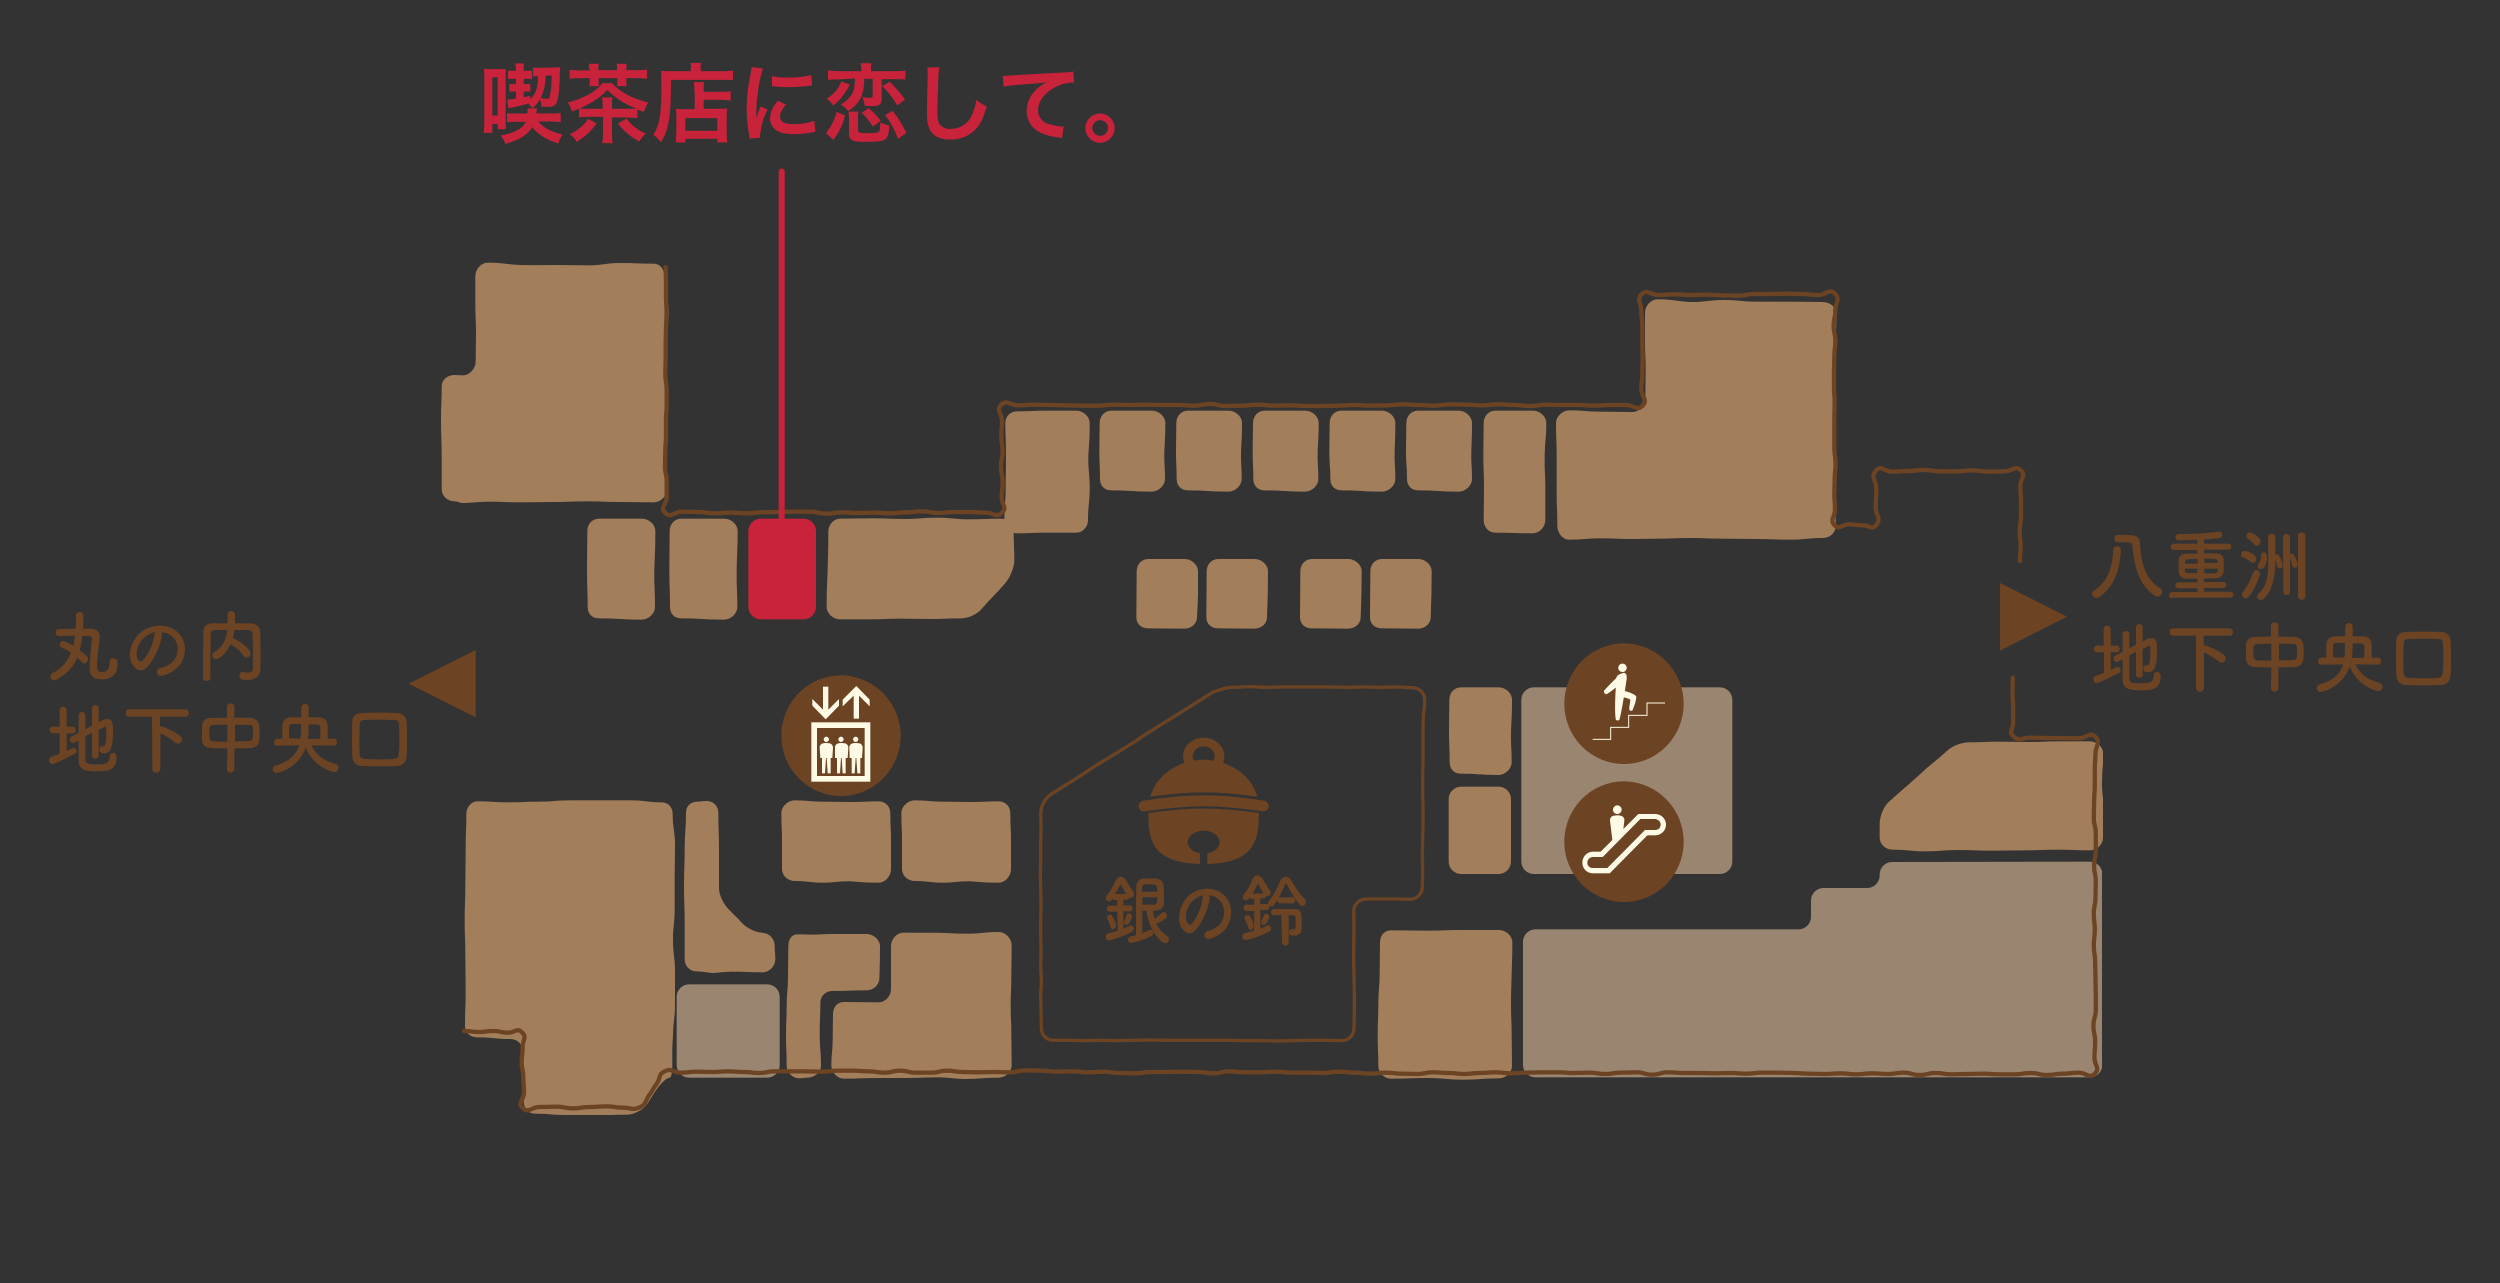 <?xml version="1.0" encoding="UTF-8"?>
<svg id="_レイヤー_1" data-name="レイヤー_1" xmlns="http://www.w3.org/2000/svg" xmlns:xlink="http://www.w3.org/1999/xlink" version="1.1" viewBox="0 0 750 384.9">
  <rect x="0" y="0" width="750" height="384.9" fill="#333333" stroke="none"/>
  <!-- Generator: Adobe Illustrator 29.5.0, SVG Export Plug-In . SVG Version: 2.1.0 Build 137)  -->
  <defs>
    <style>
      .st0, .st1, .st2, .st3 {
        fill: none;
      }

      .st4 {
        fill: #6c4323;
      }

      .st5 {
        fill: #fffae6;
      }

      .st6 {
        fill: #c8233b;
      }

      .st1 {
        stroke: #fffae6;
        stroke-miterlimit: 10;
        stroke-width: .297px;
      }

      .st2 {
        stroke-width: 1.287px;
      }

      .st2, .st3 {
        stroke: #6c4323;
        stroke-linecap: round;
        stroke-linejoin: round;
      }

      .st3 {
        stroke-width: .99px;
      }

      .st7 {
        clip-path: url(#clippath-1);
      }

      .st8 {
        clip-path: url(#clippath-3);
      }

      .st9 {
        clip-path: url(#clippath-2);
      }

      .st10 {
        fill: #a37e5b;
      }

      .st11 {
        fill: #bca084;
      }

      .st12 {
        opacity: .75;
      }

      .st13 {
        clip-path: url(#clippath);
      }
    </style>
    <clipPath id="clippath">
      <rect class="st0" x="132.3" y="78.7" width="498.6" height="255.8"/>
    </clipPath>
    <clipPath id="clippath-1">
      <rect class="st0" x="203" y="206.2" width="427.6" height="117.2"/>
    </clipPath>
    <clipPath id="clippath-2">
      <rect class="st0" x="203" y="206.2" width="427.6" height="117.2"/>
    </clipPath>
    <clipPath id="clippath-3">
      <rect class="st0" x="203" y="206.2" width="427.6" height="117.2"/>
    </clipPath>
  </defs>
  <g>
    <g class="st13">
      <path class="st10" d="M201.7,319.7c0,2-.3,3.7-1,3.7s-2.3,1.4-3.5,3.1c-1.6,2.3-1.5,2.4-3.1,4.8-1.2,1.7-4,3.1-6,3.1-4.6,0-4.6.2-9.2.2-4.6,0-4.6-.1-9.2-.1-4.6,0-4.6-.4-9.2-.4-2,0-3.4-1.6-3.4-3.6,0-3.8-.2-3.8-.2-7.6v-7.6c0-2-1.8-3.6-3.8-3.6-5,0-5-.5-9.9-.5-2,0-3.7-1.3-3.7-3.3,0-5.3.2-5.3.2-10.6,0-5.3-.1-5.3-.1-10.6s-.2-5.3-.2-10.6c0-5.3.2-5.3.2-10.6,0-5.3.1-5.3.1-10.6,0-5.3.2-5.3.2-10.6,0-2,1.3-3.9,3.4-3.9,4.6,0,4.6.3,9.2.3,4.6,0,4.6-.2,9.2-.2s4.6-.4,9.2-.4h18.4c4.6,0,4.6.6,9.2.6,2,0,3.3,1.5,3.3,3.5,0,4.7.7,4.7.7,9.5,0,4.7-.1,4.7-.1,9.4v9.5c0,4.7-.5,4.7-.5,9.5,0,4.7.6,4.7.6,9.5v9.5c0,4.7-.5,4.7-.6,9.5-.3,4.3-.2,4.4-.2,9.1M631,226.1c0-2-2-3.7-4-3.7h-9.1c-4.5,0-4.5.2-9.1.2-4.5,0-4.5-.1-9.1-.1s-4.6.2-9.1.2c-2,0-4.7,1-6.2,2.3-4.4,4-4.6,3.7-9,7.8-4.4,4-4.5,3.9-8.9,7.9-1.5,1.4-2.6,4.4-2.6,6.4v4.2c0,2,1.8,3.6,3.8,3.6,4.9,0,4.9.5,9.9.5,4.9,0,4.9-.4,9.9-.4,4.9,0,4.9.2,9.9.2,4.9,0,4.9-.1,9.9-.1s5-.2,9.9-.2c5,0,5,.2,9.9.2,2,0,3.8-1.8,3.8-3.8,0-4.2.2-4.2.2-8.4s-.6-4.2-.5-8.4c-0-4.2.4-4.2.4-8.4M248,182.1c0,2,2,3.7,4,3.7h9.1c4.5,0,4.5-.2,9.1-.2s4.6.1,9.1.1c4.6,0,4.6-.2,9.1-.2,2,0,4.5-1.1,5.9-2.6,3.6-4.2,3.8-3.9,7.4-8.1,1.3-1.6,2.6-4.6,2.6-6.6,0-4.4-.2-4.4-.2-8.8,0-2-1.7-3.8-3.8-3.8-4.8,0-4.8.2-9.6.2-4.8,0-4.8-.5-9.6-.5-4.8,0-4.8.4-9.6.4-4.8,0-4.8-.2-9.7-.2-4.8,0-4.8.1-9.7.1-2,0-3.6,1.8-3.6,3.8,0,5.7-.1,5.7-.2,11.4-.2,5.6-.3,5.6-.3,11.3M497.2,89.8c-2,0-3.7,2-3.7,4v8.5c0,4.3.2,4.3.2,8.6,0,4.3-.1,4.3-.1,8.6,0,2-1.8,4.1-3.8,4.1-4.8,0-4.8-.1-9.5-.1-4.8,0-4.8-.4-9.5-.4-2,0-4,1.8-4,3.8,0,5.1.2,5.1.2,10.3v10.3c0,5.1.2,5.1.2,10.3,0,2,1.5,4.1,3.5,4.1,4.8,0,4.8-.4,9.5-.4,4.8,0,4.8.2,9.5.2,2,0,5.3-.1,7.4-.1,5,0,5-.2,9.9-.2,5,0,5.0.2,9.9.2,5,0,5,.1,10,.1s5,.2,10,.2,5-.5,10-.5c2,0,3.8-1.5,3.8-3.6,0-5.3-.2-5.3-.2-10.6s-.4-5.3-.4-10.6v-21.2c0-5.3.6-5.3.6-10.7,0-5.3.2-5.3.2-10.7,0-2-2.1-3.4-4.1-3.4-5,0-5-.1-9.9-.1h-9.9c-5,0-5-.5-10-.5s-5,.7-10,.6c-4.8-.3-4.8-.8-9.8-.8M146.3,78.8c-2,0-3.7,2-3.7,4v8.5c0,4.3.2,4.3.2,8.6,0,4.3-.1,4.3-.1,8.6,0,2-1.8,4.1-3.8,4.1-1.3,0-1.3-.1-2.6-.1-2,0-3.8,1.4-3.8,3.4,0,5.1-.2,5.1-.2,10.3,0,5.1.2,5.1.2,10.3v10.3c0,2,1.8,3.6,3.8,3.6,1.3,0,1.3.5,2.6.5,2,0,5.3-.4,7.4-.4,5,0,5,.2,9.9.2s5-.1,9.9-.1c5,0,5-.2,10-.2s5,.2,10,.2,5,.1,10,.1c2,0,4-1.8,4-3.9,0-5.3-.5-5.3-.5-10.6s.3-5.3.3-10.6c0-5.3-.1-5.3-.1-10.6,0-5.3-.4-5.3-.4-10.6v-21.4c0-2-1.3-3.9-3.3-3.9-5,0-5-.2-9.9-.2s-5,.7-9.9.7c-5,0-5-.1-10-.1s-5,.1-10,0c-5-.2-5-.7-10-.7M463.9,126.9c0-2-2-3.7-4-3.7h-11.3c-2,0-3.5,1.6-3.5,3.7,0,4.8-.1,4.8-.1,9.7,0,4.8.2,4.8.2,9.7,0,4.8-.1,4.8-.1,9.7,0,2,1.4,3.8,3.4,3.8,5.7,0,5.7.2,11.3.2,2,0,3.8-1.9,3.8-4v-9.7c0-4.8-.3-4.8-.2-9.7.1-4.9.5-4.9.5-9.7M453.6,209.9c0-2-2-3.7-4-3.7h-11.3c-2,0-3.5,1.6-3.5,3.7,0,4.7-.1,4.7-.1,9.4s.2,4.7.2,9.4c0,2,1.3,3.4,3.3,3.4,5.7,0,5.7.4,11.3.4,2,0,4-1.8,4-3.8,0-4.7-.3-4.7-.2-9.4.2-4.7.3-4.7.3-9.4M326.9,126.9c0-2-2-3.7-4-3.7h-8.9c-4.4,0-4.4.2-8.9.2-2,0-3.5,1.5-3.5,3.5,0,4.8.2,4.8.2,9.7,0,4.8-.1,4.8-.1,9.7,0,4.8-.4,4.8-.4,9.7,0,2,1.7,4,3.8,4,4.4,0,4.4-.2,8.9-.2h8.9c2,0,3.5-1.8,3.5-3.8,0-4.8.5-4.8.5-9.7,0-4.8-.5-4.8-.4-9.7.3-4.9.4-4.9.4-9.7M441.6,126.9c0-2-2-3.7-4-3.7h-12.2c-2,0-3.5,1.6-3.5,3.7,0,4.2-.1,4.2-.1,8.4s.3,4.2.3,8.4c0,2,1.3,3.4,3.3,3.4,6.1,0,6.1.4,12.2.4,2,0,4-1.8,4-3.8,0-4.2-.3-4.2-.2-8.4.1-4.2.2-4.2.2-8.4M429.5,171.4c0-2-2-3.7-4-3.7h-10.9c-2,0-3.5,1.6-3.5,3.7,0,6.9-.1,6.9-.1,13.8,0,2,1.5,3.3,3.5,3.3,5.5,0,5.5.1,10.9.1,2,0,3.8-1.4,3.8-3.4q.3-6.9.3-13.8M408.5,171.4c0-2-2-3.7-4-3.7h-10.9c-2,0-3.5,1.6-3.5,3.7,0,6.9-.1,6.9-.1,13.8,0,2,1.5,3.3,3.5,3.3,5.5,0,5.5.1,10.9.1,2,0,3.8-1.4,3.8-3.4q.3-6.9.3-13.8M380.4,171.4c0-2-2-3.7-4-3.7h-10.9c-2,0-3.5,1.6-3.5,3.7,0,6.9-.1,6.9-.1,13.8,0,2,1.5,3.3,3.5,3.3,5.5,0,5.5.1,10.9.1,2,0,3.8-1.4,3.8-3.4q.3-6.9.3-13.8M359.4,171.4c0-2-2-3.7-4-3.7h-10.9c-2,0-3.5,1.6-3.5,3.7,0,6.9-.1,6.9-.1,13.8,0,2,1.5,3.3,3.5,3.3,5.5,0,5.5.1,10.9.1,2,0,3.8-1.4,3.8-3.4.4-6.9.3-6.9.3-13.8M418.6,126.9c0-2-2-3.7-4-3.7h-12.2c-2,0-3.5,1.6-3.5,3.7,0,4.2-.1,4.2-.1,8.4s.3,4.2.3,8.4c0,2,1.3,3.4,3.3,3.4,6.1,0,6.1.4,12.2.4,2,0,4-1.8,4-3.8,0-4.2-.3-4.2-.2-8.4.1-4.2.2-4.2.2-8.4M395.6,126.9c0-2-2-3.7-4-3.7h-12.2c-2,0-3.5,1.6-3.5,3.7,0,4.2-.1,4.2-.1,8.4s.2,4.2.2,8.4c0,2,1.3,3.4,3.3,3.4,6.1,0,6.1.4,12.2.4,2,0,4-1.8,4-3.8,0-4.2-.3-4.2-.2-8.4.2-4.2.3-4.2.3-8.4M372.6,126.9c0-2-2-3.7-4-3.7h-12.2c-2,0-3.5,1.6-3.5,3.7,0,4.2-.1,4.2-.1,8.4s.2,4.2.2,8.4c0,2,1.3,3.4,3.3,3.4,6.1,0,6.1.4,12.2.4,2,0,4-1.8,4-3.8,0-4.2-.3-4.2-.2-8.4.2-4.2.3-4.2.3-8.4M349.6,126.9c0-2-2-3.7-4-3.7h-12.2c-2,0-3.5,1.6-3.5,3.7,0,4.2-.1,4.2-.1,8.4s.2,4.2.2,8.4c0,2,1.3,3.4,3.3,3.4,6.1,0,6.1.4,12.2.4,2,0,4-1.8,4-3.8,0-4.2-.3-4.2-.2-8.4.2-4.2.3-4.2.3-8.4M221.3,159.3c0-2-2-3.7-4-3.7h-12.9c-2,0-3.5,1.6-3.5,3.7,0,5.7-.1,5.7-.1,11.4s.2,5.7.2,11.4c0,2,1.3,3.4,3.3,3.4,6.4,0,6.4.4,12.9.4,2,0,4-1.8,4-3.8,0-5.7-.3-5.7-.2-11.4.1-5.7.3-5.7.3-11.4M196.6,159.3c0-2-2-3.7-4-3.7h-12.9c-2,0-3.5,1.6-3.5,3.7,0,5.7-.1,5.7-.1,11.4s.2,5.7.2,11.4c0,2,1.3,3.4,3.3,3.4,6.4,0,6.4.4,12.9.4,2,0,4-1.8,4-3.8,0-5.7-.3-5.7-.2-11.4.2-5.7.3-5.7.3-11.4M263.6,264.8c2,0,3.7-2,3.7-4v-8.4c0-4.2-.2-4.2-.2-8.4,0-2-1.4-3.6-3.5-3.6-4.2,0-4.2.2-8.4.2-4.2,0-4.2-.1-8.4-.1s-4.2-.4-8.4-.4c-2,0-4,1.8-4,3.8,0,4.2.2,4.2.2,8.4v8.4c0,2,1.8,3.6,3.8,3.6,4.2,0,4.2.5,8.4.5s4.2-.5,8.4-.4c4.2.3,4.2.4,8.4.4M218.5,272.7c-1.4-1.5-2.8-4.1-2.8-6.2v-11.3c0-5.7-.2-5.7-.2-11.3,0-2-1.4-3.6-3.5-3.6-1.4,0-1.4.2-2.8.2-2,0-3.4,1.3-3.4,3.3,0,5.5-.4,5.5-.4,11s-.2,5.5-.2,11,.2,5.5.2,11v11c0,2,1.6,3.6,3.4,3.6,1.8,0,4.1.5,5.1.5s3.5-.4,5.5-.4c4.7,0,4.7.2,9.4.2,2,0,3.8-1.9,3.8-3.9s-.2-2-.2-4.1c0-2-1.6-3.8-3.6-3.8v-.1c-2,0-4.6-1.3-6-2.7-2-2.2-2.1-2.1-4.3-4.4M299.6,264.8c2,0,3.7-2,3.7-4v-8.4c0-4.2-.2-4.2-.2-8.4,0-2-1.4-3.6-3.5-3.6-4.2,0-4.2.2-8.4.2-4.2,0-4.2-.1-8.4-.1-4.2,0-4.2-.4-8.4-.4-2,0-4,1.8-4,3.8,0,4.2.2,4.2.2,8.4v8.4c0,2,1.8,3.6,3.8,3.6,4.2,0,4.2.5,8.4.5,4.2,0,4.2-.5,8.4-.4,4.2.3,4.2.4,8.4.4M271,279.8c-2,0-3.7,2-3.7,4v13c0,2-1.7,3.9-3.7,3.9-5.2,0-5.2-.1-10.4-.1-2,0-3.3,1.5-3.3,3.6,0,3.8-.1,3.8-.1,7.7,0,3.8-.4,3.8-.4,7.7,0,2,1.7,4,3.8,4,5.2,0,5.2-.2,10.4-.2h7.4c5.4,0,5.4-.2,10.8-.2,2,0,5.3.5,7.4.5,5.2,0,5.2-.4,10.4-.4,2,0,3.9-1.7,3.9-3.7,0-4.5-.1-4.5-.1-9s-.2-4.5-.2-9,.2-4.5.2-9,.1-4.5.1-9c0-2-1.8-4-3.8-4-4.8,0-4.8.5-9.5.5-4.8,0-4.8-.2-9.6-.3-4.8.1-4.8,0-9.6,0M264,283.9c0-2-2-3.7-4-3.7h-10.4c-2,0-4.5.2-5.5.2s-3.2-.1-4.9-.1-2.7,1.5-2.7,3.6c0,4.5-.1,4.5-.1,8.9,0,4.5-.4,4.5-.4,8.9,0,4.5-.2,4.5-.2,9s.2,4.5.2,9c0,2,1.7,3.8,3.8,3.8,1.2,0,1.2-.2,2.4-.2,2,0,4.1-1.5,4.1-3.6,0-4.7-.4-4.7-.4-9.4,0-4.7.2-4.7.2-9.4,0-2,1.5-3.6,3.5-3.6,5.2,0,5.2-.2,10.4-.2,2,0,3.8-1.6,3.8-3.6q.2-4.8.2-9.6M453.7,282.7c0-2-2-3.7-4-3.7h-10.8c-5.4,0-5.4.2-10.8.2s-5.4-.1-10.8-.1c-2,0-3.3,1.5-3.3,3.6,0,4.6-.1,4.6-.1,9.2s-.4,4.6-.4,9.3c0,4.6-.2,4.6-.2,9.3,0,4.6.2,4.6.2,9.3,0,2,1.7,3.8,3.8,3.8,5.4,0,5.4-.2,10.8-.2s5.4.5,10.8.5,5.4-.4,10.8-.4c2,0,3.9-1.7,3.9-3.7,0-4.6-.1-4.6-.1-9.2s-.2-4.6-.2-9.3c0-4.6.1-4.6.2-9.3s.2-4.7.2-9.3"/>
    </g>
    <g class="st12">
      <g>
        <g class="st7">
          <path class="st11" d="M456.4,209.9c0-2,1.7-3.7,3.7-3.7h55.9c2,0,3.7,1.7,3.7,3.7v48.6c0,2-1.7,3.7-3.7,3.7h-55.9c-2,0-3.7-1.7-3.7-3.7v-48.6Z"/>
        </g>
        <g class="st9">
          <path class="st11" d="M567.6,258.6c-2,0-3.7,1.7-3.7,3.7v.4c0,2-1.7,3.7-3.7,3.7h-13.2c-2,0-3.7,1.7-3.7,3.7v5c0,2-1.7,3.7-3.7,3.7h-79c-2,0-3.7,1.7-3.7,3.7v37c0,2,1.7,3.7,3.7,3.7h166.4c2,0,3.7-1.7,3.7-3.7v-57.3c0-2-1.7-3.7-3.7-3.7l-59.4.1h0Z"/>
        </g>
        <g class="st8">
          <path class="st11" d="M206.7,323.3c-2,0-3.7-1.7-3.7-3.7v-20.6c0-2,1.7-3.7,3.7-3.7h23.5c2,0,3.7,1.7,3.7,3.7v20.6c0,2-1.7,3.7-3.7,3.7h-23.5v-0Z"/>
        </g>
      </g>
    </g>
    <path class="st2" d="M606,168.3c0-2.2.2-2.2.2-4.5,0-2.2-.3-2.2-.3-4.5,0-2.2.4-2.2.4-4.5v-4.5c0-2.2-.2-2.2-.2-4.5,0-2.2,1.8-3.2.2-4.7-1.7-1.6-2.6.3-5,.3s-2.4.1-4.8.1c-2.4,0-2.4-.4-4.8-.4-2.4,0-2.4.3-4.8.3h-4.8c-2.4,0-2.4-.4-4.8-.4-2.4,0-2.4.3-4.8.3-2.4,0-2.4.2-4.8.2-2.4,0-3.3-2.1-4.9-.3-1.8,2,.1,2.8.1,5.5s-.2,2.7-.2,5.4,1.8,3.2.2,5.4c-1.3,1.6-2,.1-4.1.1s-2.1-.3-4.2-.3c-2.1,0-2.8,1.8-4.2.3-1.6-1.7.1-2.4.1-4.7s-.2-2.3-.2-4.6.1-2.3.1-4.6.3-2.3.3-4.6-.4-2.3-.4-4.6v-9.2c0-2.3.1-2.3.1-4.6,0-2.3-.2-2.3-.2-4.6v-4.6c0-2.3.1-2.3.1-4.6,0-2.3.3-2.3.3-4.6s-.5-2.3-.5-4.6c0-2.3.5-2.3.5-4.7,0-2.3,1.6-3.2-.1-4.9-1.7-1.7-2.6.4-5,.4s-2.4-.3-4.8-.3c-2.4,0-2.4-.1-4.8-.1-2.4,0-2.4.1-4.8.1h-4.8c-2.4,0-2.4.5-4.8.5-2.4,0-2.4-.1-4.8-.1-2.4,0-2.4-.2-4.8-.2-2.4,0-2.4.1-4.8.1s-2.4-.2-4.8-.2-2.4.2-4.8.2-3.2-1.9-5-.2c-1.7,1.6-.1,2.5-.1,4.9s.3,2.4.3,4.7v4.7c0,2.4.1,2.4.1,4.7,0,2.4-.1,2.4-.1,4.7,0,2.4-.3,2.4-.3,4.7s2.1,3.3.4,5-2.6-.2-5-.2h-4.8c-2.4,0-2.4.2-4.8.2s-2.4-.2-4.8-.2h-4.8c-2.4,0-2.4-.1-4.8-.1s-2.4.4-4.8.4-2.4-.3-4.8-.3-2.4-.2-4.8-.2-2.4.3-4.8.3-2.4-.2-4.8-.2-2.4-.1-4.8-.1-2.4.4-4.8.4-2.4-.2-4.8-.2-2.4-.2-4.8-.2-2.4.3-4.8.3-2.4.1-4.8.1-2.4-.2-4.8-.2-2.4.2-4.8.2-2.4.1-4.8.1h-4.8c-2.4,0-2.4-.2-4.8-.2s-2.4.1-4.8.1-2.4-.3-4.8-.3-2.4.3-4.8.3-2.4.1-4.8.1-2.4-.6-4.8-.6-2.4.5-4.8.5-2.4-.2-4.8-.2h-4.8c-2.4,0-2.4-.1-4.8-.1s-2.4.1-4.8.1-2.4-.1-4.8-.1-2.4.3-4.8.3h-4.8c-2.4,0-2.4-.1-4.8-.1s-2.4-.1-4.8-.1-2.4-.1-4.8-.1-2.4.2-4.8.2-3.2-1.8-5-.2c-1.7,1.6.2,2.5.2,4.8,0,2.3-.2,2.3-.2,4.6s.4,2.3.4,4.6-.5,2.3-.5,4.6.5,2.3.5,4.6-.3,2.3-.3,4.6,1.8,3,.1,4.6c-1.7,1.7-2.4,0-4.8,0s-2.4-.2-4.8-.2h-4.8c-2.4,0-2.4.3-4.8.3s-2.4-.5-4.8-.5-2.4.3-4.8.3-2.4.3-4.8.3-2.4-.2-4.8-.2-2.4.1-4.8.1-2.4-.2-4.8-.2c-2.4,0-2.4.4-4.8.4-2.4,0-2.4-.6-4.8-.6h-4.8c-2.4,0-2.4.1-4.8.1-2.4,0-2.4.1-4.8.1-2.4,0-2.4.3-4.8.3-2.4,0-2.4-.2-4.8-.2-2.4,0-2.4.2-4.8.2-2.4,0-2.4-.4-4.8-.4-2.4,0-2.4-.1-4.8-.1s-3.2,2-5,.4c-1.7-1.6.4-2.5.4-4.8v-4.6c0-2.3-.5-2.3-.5-4.6s.1-2.3.1-4.6.2-2.3.2-4.6v-4.6c0-2.3.2-2.3.2-4.6v-4.6c0-2.3-.4-2.3-.4-4.6,0-2.3.1-2.3.1-4.6v-4.6c0-2.3.1-2.3.1-4.6,0-2.3.3-2.3.3-4.6,0-2.3-.3-2.3-.3-4.6v-4.6c0-2.3-.1-2.3-.1-4.6"/>
    <path class="st2" d="M139.2,309.3c2.2,0,2.2.3,4.4.3s2.2-.3,4.4-.3,2.2.5,4.4.5,2.7-1.6,4.2-.1c1.6,1.6.2,2.1.2,4.4s-.3,2.3-.3,4.5c0,2.3.5,2.3.5,4.5,0,2.3.2,2.3.2,4.6,0,2.3-2.1,3.2-.4,4.7,1.8,1.7,2.6-.3,5.1-.3s2.5-.1,5-.1,2.5.5,5,.5,2.5-.4,5-.4,2.5-.2,5-.2,2.5.4,5,.4,2.7.9,5-.1c2-.9,1.5-1.6,2.7-3.4,1.3-1.8,1.1-1.9,2.4-3.7,1.3-1.8.4-2.8,2.4-3.7,2.1-1.1,2.4.4,4.8.4,2.4,0,2.4-.3,4.7-.3,2.4,0,2.4.1,4.7.1,2.4,0,2.4-.2,4.7-.2,2.4,0,2.4.2,4.7.2,2.4,0,2.4.3,4.7.3,2.4,0,2.4-.5,4.7-.5h9.4c2.4,0,2.4.1,4.7.1,2.4,0,2.4-.3,4.7-.3h4.7c2.3,0,2.4.2,4.7.2,2.4,0,2.4.4,4.7.4,2.4,0,2.4-.6,4.7-.6,2.4,0,2.4.6,4.7.6h4.7c2.4,0,2.4-.6,4.7-.6s2.4.4,4.7.4c2.4,0,2.4.1,4.7.1,2.4,0,2.4-.1,4.7-.1,2.4,0,2.4.1,4.7.1,2.4,0,2.4-.6,4.7-.6,2.4,0,2.4.1,4.7.1,2.4,0,2.4.3,4.7.3,2.4,0,2.4-.1,4.7-.1,2.4,0,2.4.3,4.7.3,2.4,0,2.4-.2,4.7-.2,2.4,0,2.4.4,4.7.4,2.4,0,2.4.1,4.7.1,2.4,0,2.4-.4,4.7-.4h4.7c2.4,0,2.4-.1,4.7-.1,2.4,0,2.4.1,4.7.1,2.4,0,2.4.4,4.7.4,2.4,0,2.4-.6,4.7-.6,2.4,0,2.4.3,4.7.3h4.7c2.3,0,2.4-.2,4.7-.2,2.4,0,2.4.3,4.7.3h4.7c2.4,0,2.4.1,4.7.1s2.4-.4,4.7-.4c2.4,0,2.4.3,4.7.3,2.4,0,2.4.3,4.7.3,2.4,0,2.4-.3,4.7-.3,2.4,0,2.4.3,4.7.3,2.4,0,2.4.1,4.7.1,2.4,0,2.4-.5,4.7-.5,2.4,0,2.4.2,4.7.2,2.4,0,2.4.3,4.7.3s2.4-.3,4.7-.3c2.4,0,2.4-.2,4.7-.2,2.4,0,2.4.3,4.7.3,2.4,0,2.4-.2,4.7-.2,2.4,0,2.4-.1,4.7-.1h4.7c2.4,0,2.4.2,4.7.2s2.4-.1,4.7-.1c2.4,0,2.4.4,4.7.4s2.4-.4,4.7-.4c2.4,0,2.4-.1,4.7-.1,2.4,0,2.4.7,4.7.7,2.4,0,2.4-.7,4.7-.7,2.4,0,2.4.2,4.7.2h4.7c2.4,0,2.4.1,4.7.1,2.4,0,2.4-.1,4.7-.1,2.4,0,2.4.2,4.7.2,2.4,0,2.4-.3,4.7-.3h4.7c2.4,0,2.4.1,4.7.1,2.4,0,2.4.2,4.7.2,2.4,0,2.4.1,4.8.1,2.4,0,2.4-.2,4.7-.2,2.4,0,2.4.3,4.7.3,2.4,0,2.4-.3,4.8-.3,2.4,0,2.4.2,4.7.2s2.4-.4,4.8-.4c2.4,0,2.4.7,4.7.7,2.4,0,2.4-.6,4.8-.6,2.4,0,2.4.4,4.7.4s2.4-.1,4.7-.1c2.4,0,2.4-.1,4.8-.1,2.4,0,2.4.2,4.8.2h4.8c2.4,0,2.4-.4,4.8-.4s2.4.6,4.8.6c2.4,0,2.4-.4,4.8-.4,2.4,0,2.4-.3,4.8-.3,2.4,0,3.1,2,4.8.3s-.1-2.4-.1-4.8.2-2.4.2-4.8-.5-2.4-.5-4.8.7-2.4.7-4.8v-4.8c0-2.4-.1-2.4-.1-4.8s-.1-2.4-.1-4.8-.4-2.4-.4-4.8.3-2.4.3-4.8-.3-2.4-.3-4.8.5-2.4.5-4.8.1-2.4.1-4.8-.5-2.4-.5-4.8.5-2.4.5-4.8v-4.8c0-2.4-.6-2.4-.6-4.8,0-2.4.1-2.4.1-4.8,0-2.4.2-2.4.2-4.8v-4.8c0-2.4.2-2.4.2-4.8,0-2.4,1.7-3.3,0-5s-2.6.4-5.1.4c-2.4,0-2.4-.1-4.9-.1h-4.9c-2.4,0-2.4-.1-4.9-.1-2.4,0-2.9,1.4-4.7-.3-1.7-1.5-.2-2-.2-4.2v-4.5c0-2.3-.2-2.3-.2-4.5,0-2.3.1-2.3.1-4.5"/>
    <path class="st10" d="M453.3,258.5c0,2-1.7,3.7-3.7,3.7h-11.3c-2,0-3.7-1.7-3.7-3.7v-18.8c0-2,1.7-3.7,3.7-3.7h11.3c2,0,3.7,1.7,3.7,3.7v18.8Z"/>
    <path class="st6" d="M244.8,182.1c0,2-1.7,3.7-3.7,3.7h-12.9c-2,0-3.7-1.7-3.7-3.7v-22.8c0-2,1.7-3.7,3.7-3.7h12.9c2,0,3.7,1.7,3.7,3.7v22.8Z"/>
    <path class="st3" d="M427.4,209.9c0-2-1.7-3.6-3.7-3.6-2.4,0-2.4-.2-4.9-.2-2.4,0-2.4.1-4.9.1-2.4,0-2.4-.1-4.8-.1s-2.4.1-4.9.1c-2.4,0-2.4-.1-4.9-.1h-14.7c-2.4,0-2.4.1-4.9.1-2.4,0-2.4-.2-4.9-.2-2.4,0-2.4.2-4.9.2-1,0-2.3.2-3.5.6-1.2.4-2.5.7-3.3,1.3q-2,1.3-3.9,2.5-2,1.3-4,2.5c-2,1.3-2,1.2-4,2.5s-2,1.2-4,2.5-2,1.2-4,2.5-1.9,1.4-3.9,2.6c-2,1.3-2,1.2-4,2.5s-2,1.2-4,2.4q-2,1.3-4,2.5c-2,1.3-1.9,1.3-3.9,2.6s-2,1.2-4,2.5-2,1.3-4,2.5c-1.7,1.1-3.2,3.6-3.2,5.7,0,2.3.1,2.3.1,4.6s-.1,2.3-.1,4.6v4.6c0,2.3-.1,2.3-.1,4.6,0,2.3.1,2.3.1,4.6,0,2.3.1,2.3.1,4.6,0,2.3-.1,2.3-.1,4.6v4.6c0,2.3.1,2.3.1,4.6,0,2.3-.1,2.3-.1,4.6,0,2.3.2,2.3.2,4.6,0,2.3-.2,2.3-.2,4.6,0,2.3.1,2.3.1,4.7,0,2.3.1,2.3.1,4.7,0,2,1.6,3.6,3.6,3.6h4.8c2.4,0,2.4.1,4.8.1s2.4-.1,4.8-.1,2.4.1,4.8.1,2.4-.1,4.8-.1,2.4-.1,4.8-.1,2.4.1,4.8.1h19.2c2.4,0,2.4.1,4.8.1h4.8c2.4,0,2.4.1,4.8.1s2.4-.1,4.8-.1,2.4-.1,4.8-.1h4.9c2.4,0,2.4.1,4.9.1,2,0,3.6-1.7,3.6-3.8,0-2.5.1-2.5.1-5v-5c0-2.5-.1-2.5-.1-5s-.1-2.5-.1-5v-5c0-2.5.1-2.5.1-5s-.1-2.5-.1-5c0-2,1.7-3.7,3.8-3.7h8.8c2.2,0,2.2.1,4.4.1,2,0,3.6-1.7,3.6-3.8,0-2.3.1-2.3.1-4.7,0-2.4-.1-2.4-.1-4.7s.1-2.3.1-4.7c0-2.3.1-2.3.1-4.7v-4.7c0-2.4-.1-2.4-.1-4.7v-4.7c0-2.4.1-2.4.1-4.7v-9.4c0-2.4.1-2.4.1-4.7q.4-2.0.4-4.4Z"/>
    <path class="st4" d="M361.2,238.6c-5.5,0-11,.5-18.2,1.6-.4.1-.8.3-1.1.7-.3.3-.4.8-.3,1.2.1.9.9,1.4,1.8,1.3,14.1-2,21.4-2,35.4,0,.9.1,1.7-.5,1.8-1.3.1-.4,0-.8-.3-1.2s-.6-.6-1.1-.7c-7.1-1.1-12.6-1.6-18-1.6"/>
    <path class="st4" d="M345.1,239c12.3-1.7,19.8-1.7,32.1,0-1.3-4.7-5.2-8.5-10.3-10.1.3-.6.4-1.3.4-2,0-3.1-2.8-5.6-6.2-5.6-3.4,0-6.2,2.5-6.2,5.6,0,.7.2,1.4.4,2-5,1.6-8.9,5.4-10.2,10.1M361.1,223.9c1.8,0,3.3,1.3,3.3,3,0,.5-.1.9-.4,1.3-1-.1-1.9-.3-2.9-.3s-2,.1-2.9.3c-.2-.4-.4-.8-.4-1.3.1-1.7,1.5-3,3.3-3"/>
    <path class="st4" d="M344.5,243.9c0,7.5.6,14.9,15.5,15.3v-3.2c-2.1-.4-3.7-1.7-3.7-3.3,0-1.9,2.2-3.5,4.8-3.5,2.7,0,4.8,1.6,4.8,3.5,0,1.6-1.6,2.9-3.7,3.3v3.2c14.8-.4,15.4-7.8,15.5-15.3-12.9-1.8-20.2-1.8-33.2-0"/>
    <polygon class="st4" points="600 195.2 600 174.9 620.1 185 600 195.2"/>
    <path class="st4" d="M335.2,273.5h-2.3c-.5,0-.8-.4-.8-.9,0-.4.3-.9.8-.9h2.3v-1.7h-.8c-.3,0-.6-.2-.7-.4-.4.8-.8.8-1,.8-.5,0-1-.4-1-1,0-.2.1-.4.3-.7.9-1.1,2-2.9,2.6-4.4.4-.8,1-1.3,1.6-1.3s1.2.4,1.7,1.2c.5.9,1.5,2.5,2.1,3.4.1.2.2.4.2.6,0,.6-.5,1.1-1,1.1-.1,0-.3,0-.4-.1-.1.4-.3.7-.8.7h-1v1.7h2c.5,0,.8.4.8.9s-.3.9-.8.9h-2v5.2c.7-.3,1.3-.6,1.9-.9.1-.1.3-.1.4-.1.5,0,.9.5.9,1,0,.3-.2.7-.6.9-2.9,1.7-6.7,2.6-6.9,2.6-.7,0-1-.5-1-1.1,0-.4.3-.9.8-1,1-.2,1.9-.5,2.8-.8l-.1-5.7h0ZM333.1,278.1c-.2-.9-.6-2-.9-2.5-.1-.1-.1-.3-.1-.4,0-.5.5-.8.9-.8.2,0,.5.1.6.3.3.4,1.2,2,1.2,2.9,0,.7-.5,1.1-1,1.1-.2.1-.5-.2-.7-.6M337.8,268.2c-.6-1-1.1-2.2-1.5-2.7,0-.1-.1-.1-.2-.1,0,0-.1,0-.1.1-.4.9-.9,1.8-1.5,2.7h3.3ZM337.2,276.7c0-.2,0-.4.2-.6.2-.4.5-1.1.6-1.6.1-.4.3-.5.6-.5.5,0,1,.4,1,.9,0,.3-.6,2.5-1.6,2.5-.5.1-.8-.2-.8-.7M342.7,273.2v6.7c.8-.3,1.5-.5,2.2-.9.1,0,.2-.1.3-.1.5,0,.8.5.8,1,0,.3-.2.7-.6.9-2.9,1.5-5.7,2.1-6,2.1-.7,0-1-.5-1-1,0-.4.3-.9.9-1,.5-.1,1-.2,1.5-.3,0-3.6,0-11.5.1-14.8,0-1,.7-2.1,2.1-2.2.6,0,1.2-.1,1.9-.1.7,0,1.5,0,2.1.1,1,0,2.1,1.2,2.1,2.1,0,1.2.1,2.6.1,3.8v1.5c0,1.2-1,2.1-2.3,2.2h-1c.1.8.2,1.7.5,2.4.8-.5,1.5-1.1,2.2-1.8.2-.2.4-.2.5-.2.5,0,1,.5,1,1.1,0,.5-.3,1.1-3.2,2.5.7,1.4,1.8,2.6,3.3,3.6.4.3.5.6.5,1,0,.6-.5,1.2-1.1,1.2-1.4,0-5.2-4.5-5.6-9.8-.3.1-.8-0-1.3-0M347.2,267.4c0-.4,0-.8-.1-1.2-.1-.9-.6-.9-2.3-.9-1.5,0-2.2,0-2.2,1v1.2h4.6v-.1ZM342.7,269.2v2.2h3.6c.9-.1.9-.8.9-2.2h-4.5Z"/>
    <path class="st4" d="M362.9,269.5c-.3,3-2.3,7.5-4.3,9.6-1.6,1.7-3.4.8-4.4-1.3-1.3-2.9.1-7.3,2.9-9.5,2.6-2,6.5-2.3,9.2-.5,3.3,2.2,3.8,6.5,2,9.9-1,1.8-3.1,3.3-5.2,3.9-1.9.5-2.5-1.8-.7-2.3,1.6-.4,3.3-1.4,4-2.6,1.5-2.6.9-5.7-1.2-7.2-.8-.6-1.7-.9-2.6-.9.2.1.3.4.3.9M358.2,269.9c-2,1.7-3,4.8-2.1,6.7.3.7.9,1,1.4.5,1.6-1.6,3.1-5.3,3.3-7.9,0-.3.1-.5.2-.7-1.1.3-2,.8-2.8,1.4"/>
    <path class="st4" d="M376.3,273.3h-2.3c-.6,0-.9-.4-.9-.9s.3-1,.9-1h2.3v-1.7h-.8c-.3,0-.6-.2-.7-.4-.5.8-.8.8-1,.8-.5,0-1-.4-1-1,0-.2.1-.5.3-.7.9-1.1,2-2.9,2.6-4.5.4-.9.9-1.3,1.5-1.3s1.2.4,1.7,1.2c.5.9,1.5,2.6,2.1,3.4.1.2.2.4.2.6,0,.5-.5,1.1-1,1.1-.1,0-.3,0-.4-.1-.1.4-.3.7-.8.7h-.9v1.7h2c.5,0,.8.4.8.9,0,.4-.3.9-.8.9h-2v5.6c.7-.3,1.4-.6,2-.9.1-.1.3-.1.4-.1.5,0,.8.5.8,1,0,.3-.2.7-.6.9-3.1,1.7-6.6,2.5-7,2.5-.7,0-1-.5-1-1.1,0-.5.3-.9.8-1,1-.2,1.9-.5,2.7-.7l.1-5.9h0ZM374.4,278.1c-.2-.9-.7-2-1-2.4-.1-.2-.1-.3-.1-.4,0-.5.5-.8,1-.8.2,0,.4.1.6.3.5.6,1.2,2.1,1.2,3,0,.7-.5,1.2-1,1.2-.3-.2-.6-.4-.7-.9M379,268c-.6-1-1.1-2.2-1.5-2.7,0-.1-.1-.1-.2-.1s-.1,0-.1.1c-.4.9-.9,1.9-1.5,2.8l3.3-.1h0ZM378.3,276.7c0-.2.1-.4.2-.6.3-.4.5-1,.7-1.5.1-.3.3-.5.6-.5.5,0,1,.4,1,1,0,.4-.9,2.4-1.7,2.4-.4,0-.8-.3-.8-.8M384,271c-.6,0-.8-.5-.8-.9v-.1c-1.1,1.9-1.3,1.9-1.7,1.9-.6,0-1.1-.4-1.1-1,0-.2.1-.4.3-.6,1.2-1.5,2.5-3.9,3.3-5.9.4-.9,1-1.4,1.7-1.4.6,0,1.3.4,1.8,1.3,1.1,2,2.5,4,4,5.5.2.2.3.5.3.8,0,.6-.5,1.2-1.1,1.2-.3,0-.6-.1-.9-.5-1.2-1.5-2.8-4-3.7-5.9-.1-.2-.2-.3-.3-.3-.1,0-.2.1-.3.3-.5,1.2-1.2,2.6-1.9,3.9.1-.1.2-.1.4-.1h3.8c.6,0,.8.5.8.9s-.3.9-.8.9l-3.8 0h0ZM384.4,274.5c-.8,0-1.6.1-2.2.1h0c-.6,0-.9-.5-.9-.9,0-.5.3-1,.9-1h6.2c1.4,0,2,.7,2.1,2.1v3.7h0c0,1.3-.8,2.2-2.3,2.2-1.1,0-1.5-.4-1.5-1,0-.5.3-1,.8-1h.1c.2,0,.4.1.5.1.4,0,.6-.1.6-1.5v-2c0-.7-.3-.7-2.1-.7v8c0,.7-.5,1.1-1,1.1s-1-.4-1-1.1l-.2-8.1Z"/>
    <path class="st4" d="M629,179.4c-.7,0-1.4-.7-1.4-1.3,0-.3.1-.6.5-.8,4.7-3.2,5.6-7.5,5.9-12.4,0-.7.6-1,1.1-1,.6,0,1.2.4,1.2,1.1v.1c-.4,5.5-1.7,10.6-6.6,14.1-.2.1-.5.2-.7.2M635.4,162.7h0c-.7,0-1.1-.6-1.1-1.1s.3-1.1,1.1-1.1h3.1c1.3,0,3.4,0,3.5,2.5.2,4.8,1.2,10.6,6,13.4.5.3.7.7.7,1.1,0,.7-.6,1.5-1.5,1.5-.2,0-.5-.1-.8-.3-5-3.3-6.3-9.7-6.7-15.1,0-.6-.4-.9-.9-.9l-3.4 0Z"/>
    <path class="st4" d="M651.7,179.5c-.7,0-1-.4-1-.9s.3-1,1-1h7.6v-1.1h-5.7c-.6,0-1-.4-1-.9,0-.4.3-.9,1-.9h5.7v-1.1h-3.2c-1.6,0-2.4-.9-2.5-2.1v-3.4c0-1,.6-2,2.4-2h3.2v-1.1h-7c-.6,0-1-.5-1-.9,0-.5.3-1,1-1h7v-1.2c-1.4.1-4.4.2-5.6.2-.7,0-1-.5-1-.9,0-.5.4-1,1.1-1,3.7,0,7.8-.1,11.9-.7h.2c.6,0,.9.5.9.9s-.3.9-.8,1c-1.4.2-3,.4-4.7.4v1.3h7.3c.6,0,.9.5.9.9,0,.5-.3.9-.9.9h-7.3v1.1h3.6c1.3,0,2.3.9,2.3,1.8v3.6c-.1,1.1-1,2.1-2.4,2.1-1.1,0-2.2.1-3.5.1v1h5.8c.6,0,.9.4.9.9s-.3.9-.9.9h-5.8v1.1h7.9c.6,0,.9.5.9.9,0,.5-.3.9-.9.9h-17.4v.2ZM659.3,167.7c-3.3,0-3.7,0-3.8,1v.4h3.8v-1.4ZM659.3,170.6h-3.8v.4c0,.8.4.9,1.1.9h2.6v-1.3h.1v0ZM665.3,168.6c0-1-.5-1-4-1v1.3h4v-.3ZM665.3,170.6h-4v1.4h2.9c.7,0,1.1-.3,1.1-.9v-.5Z"/>
    <path class="st4" d="M675.3,168.6c-.8-.6-1.6-1.1-2.4-1.4-.4-.1-.6-.4-.6-.8,0-.5.4-1.1,1.1-1.1.7,0,2.5.8,3,1.3.3.3.5.6.5,1,0,.7-.5,1.3-1.1,1.3-.1-0-.3-.1-.5-.3M673.8,179.5c-.6,0-1.2-.5-1.2-1.2,0-.3.1-.5.3-.8,1.3-1.6,2.2-3.4,3.1-5.8.2-.5.5-.7.9-.7.5,0,1.1.4,1.1,1.1,0,.4-1.1,3.9-3.2,6.7-.2.5-.6.7-1.0.7M676.3,163.3c-.6-.8-1.5-1.4-2-1.8-.3-.2-.4-.5-.4-.7,0-.5.5-1.1,1.1-1.1.5,0,3.2,1.5,3.2,2.7,0,.7-.6,1.3-1.1,1.3-.3,0-.6-.1-.8-.4M682.6,168.3v.2c0,4.6-1,8.7-3.3,11-.3.3-.7.5-1.1.5-.6,0-1.1-.4-1.1-1,0-.3.1-.6.4-.8,2.5-2.4,3-5.1,3-9.4v-.3c0-2,0-5.5-.1-7.3h0c0-.7.5-1.1,1.1-1.1.5,0,1.1.4,1.1,1.1v5.2c.1-.1.3-.1.4-.1,1.1,0,1.8,3,1.8,3.2,0,.7-.4,1-.9,1-.3,0-.7-.3-.8-.8-.1-.8-.3-1.3-.5-1.9l-0.0.5h0ZM677.3,169.9c0-.2.1-.5.3-.8.3-.4.7-1.4.7-2.2v-.3c0-.6.4-.9.8-.9.7,0,1,.5,1,1.4,0,1.2-.5,3.6-1.8,3.6-.6.1-1-.3-1-.8M684.9,161.2c0-.7.5-1,1-1s1.1.4,1.1,1v5.1c.1-.1.3-.2.5-.2,1,0,1.8,2.8,1.8,3.2,0,.7-.4,1-.9,1-.3,0-.7-.3-.8-.8-.1-.9-.4-1.5-.6-2.1v10.1c0,.7-.5,1-1,1s-1-.3-1-1l-.1-16.3h0ZM689.4,160.7c0-.7.5-1,1.1-1,.5,0,1.1.4,1.1,1v18.2c0,.7-.5,1-1.1,1-.5,0-1.1-.3-1.1-1v-18.2Z"/>
    <path class="st4" d="M631.2,195.7h-2.1c-.6,0-1-.5-1-1s.3-1,1-1h2v-5c0-.7.5-1,1-1s1.1.3,1.1,1v5h1.8c.6,0,.9.5.9,1s-.3,1-.9,1h-1.8v5.3c.5-.2.9-.5,1.4-.7.2-.1.4-.2.6-.2.5,0,1,.4,1,.9,0,.3-.2.7-.6.9-.8.4-5.6,3-6.6,3-.6,0-1-.5-1-1.1,0-.4.2-.8.7-1,.9-.3,1.7-.6,2.5-1l-0-6.1h0ZM640.8,195.5l-2,1.1v7c0,1.4,1.3,1.4,3.3,1.4,2.7,0,4-.1,4-2.4,0-.7.5-1,1-1,.2,0,1.1.1,1.1,1.2,0,4.3-3.1,4.3-6,4.3-2.5,0-5.4-.1-5.4-3v-6.3l-1.4.7c-.2.1-.3.1-.4.1-.5,0-.9-.5-.9-1,0-.3.2-.7.5-.9l2.2-1.1v-5.3c0-.7.5-1,1-1s1,.3,1,1h0v4.2l2-1.1v-5.2c0-.6.5-1,1-1s1,.3,1,1v4.2l1.1-.6c.6-.3,1.1-.4,1.5-.4,1.6,0,1.7,1.7,1.7,3,0,5.4-.5,7.3-2.8,7.3-1,0-1.3-.4-1.3-1.1,0-.5.2-1,.7-1h.5c.4,0,.9-.3.9-4.3,0-1,0-1.6-.4-1.6-.1,0-.2,0-.2.1-.3.2-.9.5-1.7.9v7.7c0,.6-.5.9-1,.9s-1-.3-1-.9l0-6.9h0Z"/>
    <path class="st4" d="M658.8,190.7h-6.9c-.7,0-1-.5-1-1.1s.3-1.1,1-1.1h17c.6,0,1,.6,1,1.1s-.3,1.1-1,1.1h-7.8v2.9h.3c.7,0,4,1.5,5.7,2.8.4.3.6.7.6,1.1,0,.7-.5,1.3-1.2,1.3-.3,0-.5-.1-.8-.3-1.4-1.1-2.9-2.1-4.5-2.8v10.6c0,.8-.6,1.2-1.2,1.2-.6,0-1.2-.4-1.2-1.2l0-15.6h0Z"/>
    <path class="st4" d="M681.4,200.2c-1.8,0-3.5,0-5.1-.1s-2.4-1.1-2.5-2.4v-4.2c0-1,.7-2.4,2.4-2.4,1.5,0,3.3-.1,5.1-.1v-3.3c0-.7.6-1,1.1-1,.6,0,1.1.4,1.1,1v3.3c1.8,0,3.6,0,5.2.1,1.3.1,2.2,1.3,2.3,2.2,0,.6.1,1.3.1,2,0,.8,0,1.7-.1,2.4,0,1.2-1,2.3-2.4,2.4-1.6.1-3.4.1-5.1.1v6.3c0,.6-.6,1-1.1,1-.6,0-1.1-.3-1.1-1l.1-6.3h0ZM681.4,193.1c-1.6,0-3.1,0-4.3.1-.7,0-1.1.5-1.1,1v1.6c0,1.5,0,2.2,1.2,2.3,1.3.1,2.7.1,4.2.1l-0-5.1h0ZM683.7,198.1c1.5,0,3,0,4.3-.1,1.1-.1,1.1-.6,1.1-2.4,0-1.9,0-2.4-1.1-2.4-1.2,0-2.7-.1-4.3-.1v5Z"/>
    <path class="st4" d="M713.4,199.4l-6.8-.1c1.3,2.9,4,4.8,7.1,5.5.7.2,1.1.7,1.1,1.2,0,.6-.5,1.3-1.3,1.3-1.2,0-6.4-1.9-8.6-7.3-2.4,6.6-8.6,7.6-8.7,7.6-.7,0-1.2-.6-1.2-1.2,0-.5.3-.9,1-1.1,4-1.1,6-3.2,7-6l-6.6.1h0c-.6,0-1-.5-1-1s.3-1.1,1-1.1h1.5v-3.8c0-1.7,1-2.5,2.6-2.6h3.1v-2.9c0-.7.6-1.1,1.1-1.1.6,0,1.1.4,1.1,1.2v2.8h3.1c1.6.1,2.5.9,2.6,2.6v3.8h1.9c.6,0,.9.5.9,1.1 0.0.5-.3 1-.9 1h0ZM703.3,197.3c.2-1.3.2-1.8.2-4.4h-2.6c-.9,0-1,.3-1,2.2v2.1l3.4.1h0ZM709.3,197.3v-3.4c-.1-.9-.4-.9-3.5-.9,0,2.6-.1,3.6-.2,4.4l3.7-.1h0Z"/>
    <path class="st4" d="M732.4,205.5c-2,.1-3.9.1-5.7.1-1.6,0-3.2,0-4.8-.1-1.9-.1-2.9-1.1-3-2.8,0-1.6-.1-3.2-.1-4.9,0-1.9,0-3.8.1-5.7,0-1.5,1.1-2.5,2.8-2.5,1.8-.1,3.6-.1,5.5-.1,1.7,0,3.5,0,5.3.1,1.3,0,2.7,1.1,2.7,2.7.1,1.7.1,3.5.1,5.3s0,3.5-.1,5c-.1,1.6-1.2,2.8-2.8,2.9M733,198.2c0-1.7,0-3.4-.1-4.9,0-1.3-.5-1.6-1.6-1.6-1.5-.1-3-.1-4.4-.1-1.5,0-2.8,0-4.1.1-1.3,0-1.6.4-1.7,1.6,0,1.3-.1,2.5-.1,3.8,0,1.6,0,3.2.1,4.7,0,1.3.5,1.5,1.9,1.6,1.3.1,2.8.1,4.2.1,4.8,0,5.6,0,5.6-1.8.2-1.2.2-2.4.2-3.5"/>
    <polygon class="st4" points="142.7 215.2 142.7 195 122.6 205.1 142.7 215.2"/>
    <path class="st4" d="M16.2,204.1c-.7,0-1.1-.6-1.1-1.2,0-.4.2-.8.7-1,2.8-1.4,4.5-3.6,5.5-6.1-.9-.6-1.9-1.1-2.8-1.5-.4-.2-.6-.5-.6-.9,0-.5.4-1.1,1-1.1s2.6,1.1,3.1,1.4c.2-1,.4-2,.5-3-4.2.1-4.7.1-4.8.1-.7,0-1-.5-1-1,0-.6.3-1.1,1-1.1,1.6,0,3.3-.1,5-.1.1-1.3.1-2.6.1-3.9,0-.8.6-1.1,1.1-1.1.6,0,1.1.4,1.1,1.1,0,1.3,0,2.6-.1,3.9h2.5c1.5.1,2.5.9,2.5,2.3v.3c-.7,6.4-.8,7.8-.8,8.5,0,1.4.2,1.9,1.4,1.9.9,0,2.4-.1,2.4-3,0-.8.5-1.1,1.1-1.1s1.3.4,1.3,1.2c0,3.4-1.6,5.1-4.6,5.1s-3.8-1.2-3.8-3.6c0-2.1.4-6,.7-8.3v-.2c0-.5-.3-.9-.9-.9h-2c-.2,1.5-.4,2.9-.8,4.3,2,1.4,2.5,2,2.5,2.6,0,.7-.5,1.3-1.1,1.3-.3,0-.5-.1-.8-.4-.4-.4-.8-.9-1.3-1.3-2.2,4.9-6.3,6.8-7,6.8"/>
    <path class="st4" d="M48.6,190.6c-.4,3-2.4,7.5-4.5,9.6-1.7,1.7-3.6.8-4.6-1.3-1.4-2.9.1-7.3,3.1-9.5,2.8-2,6.9-2.3,9.7-.5,3.5,2.2,4,6.5,2.1,9.9-1.1,1.8-3.3,3.3-5.5,3.9-2,.5-2.7-1.8-.7-2.3,1.7-.4,3.4-1.4,4.2-2.6,1.6-2.6,1-5.7-1.2-7.2-.9-.6-1.8-.9-2.8-.9.1,0,.3.4.2.9M43.6,191c-2.1,1.7-3.2,4.8-2.3,6.7.3.7.9,1,1.5.5,1.7-1.6,3.3-5.3,3.5-7.9,0-.3.1-.5.2-.7-1,.2-2,.7-2.9,1.4"/>
    <path class="st4" d="M78.1,200.8h0c0,1.4-.9,3.2-3.9,3.2-1.7,0-2.4-.2-2.4-1.3,0-.6.3-1.1.9-1.1h.2c.5.1,1,.2,1.4.2.9,0,1.6-.3,1.6-1.3,0-6.5,0-7.9-.1-9.9,0-1.3-.5-1.6-1.6-1.6h-3.9c-.1.8-.2,1.7-.5,2.5h.1c.7,0,5.3,3,5.3,4.5,0,.7-.6,1.3-1.3,1.3-.3,0-.7-.2-.9-.6-.8-1.3-2.2-2.5-3.6-3.3-.1,0-.2-.1-.2-.2-1.4,3.1-3.7,4.6-4.4,4.6-.7,0-1.1-.6-1.1-1.2,0-.4.2-.7.6-1,2.7-1.4,3.6-4.1,3.9-6.6h-3.4c-1.3,0-1.6.4-1.6,1.6,0,2.1-.1,4.2-.1,6.4v6.3c0,.7-.5,1-1.1,1s-1.1-.3-1.1-1h0c0-4.3,0-9.2.1-13.8,0-1.5,1.1-2.5,2.8-2.5h4.5v-2.5c0-.8.5-1.2,1.1-1.2s1.1.4,1.1,1.2v2.5h4.9c1.3,0,2.7,1.1,2.7,2.7,0,2.6,0,5.2.1,7.9l-.1,3.2Z"/>
    <path class="st4" d="M18,220h-2.1c-.6,0-1-.5-1-1s.3-1,1-1h2v-5c0-.7.5-1,1-1s1.1.3,1.1,1v5h1.8c.6,0,.9.5.9,1s-.3,1-.9,1h-1.8v5.3c.5-.2.9-.5,1.4-.7.2-.1.4-.2.6-.2.5,0,1,.4,1,.9,0,.3-.2.7-.7.9-.8.4-5.6,3-6.6,3-.6,0-1-.5-1-1.1,0-.4.2-.9.7-1,.8-.3,1.7-.6,2.5-1v-6.1h.1ZM27.6,219.8l-2,1.1v7c0,1.4,1.3,1.4,3.3,1.4,2.7,0,4-.1,4-2.4,0-.7.5-1,1-1,.2,0,1.1.1,1.1,1.2,0,4.3-3.1,4.3-6,4.3-2.5,0-5.4-.1-5.4-3v-6.3l-1.4.7c-.2.1-.3.1-.4.1-.5,0-.9-.5-.9-1,0-.3.2-.7.5-.9l2.2-1.1v-5.3c0-.7.5-1,1-1s1,.3,1,1h0v4.2l2-1.1v-5.2c0-.6.5-1,1-1s1,.3,1,1v4.2l1.1-.6c.6-.3,1.1-.4,1.5-.4,1.6,0,1.7,1.7,1.7,3,0,5.4-.5,7.3-2.8,7.3-1,0-1.3-.4-1.3-1.1,0-.5.2-1,.7-1h.5c.4,0,.9-.3.9-4.3,0-1,0-1.6-.4-1.6-.1,0-.2,0-.2.1-.3.2-.9.5-1.7.9v7.7c0,.6-.5.9-1,.9s-1-.3-1-.9c-0.0 0-0-6.9-0-6.9Z"/>
    <path class="st4" d="M45.6,215h-6.9c-.7,0-1-.5-1-1.1s.3-1.1,1-1.1h17c.6,0,1,.6,1,1.1s-.3,1.1-1,1.1h-7.7v2.9h.3c.7,0,4,1.5,5.7,2.8.4.3.6.7.6,1.1,0,.7-.5,1.3-1.2,1.3-.3,0-.5-.1-.8-.3-1.4-1.1-2.9-2.1-4.5-2.8v10.6c0,.8-.6,1.2-1.2,1.2-.6,0-1.2-.4-1.2-1.2l-.1-15.6h0Z"/>
    <path class="st4" d="M68.2,224.5c-1.8,0-3.5,0-5.1-.1s-2.4-1.1-2.5-2.4v-4.2c0-1,.7-2.4,2.4-2.4,1.6,0,3.3-.1,5.1-.1v-3.3c0-.7.6-1,1.1-1,.6,0,1.1.4,1.1,1v3.3c1.8,0,3.6,0,5.2.1,1.3.1,2.2,1.3,2.3,2.2,0,.6.1,1.3.1,2,0,.8,0,1.7-.1,2.4,0,1.2-1,2.3-2.4,2.4-1.6.1-3.4.1-5.1.1v6.3c0,.6-.6,1-1.1,1-.6,0-1.1-.3-1.1-1l.1-6.3h0ZM68.2,217.4c-1.6,0-3.1,0-4.3.1-.7,0-1.1.5-1.1,1v1.6c0,1.5,0,2.2,1.2,2.3,1.3.1,2.7.1,4.2.1v-5.1ZM70.5,222.4c1.5,0,3,0,4.3-.1,1.1-.1,1.1-.6,1.1-2.4,0-1.9,0-2.4-1.1-2.4-1.2,0-2.7-.1-4.3-.1v5Z"/>
    <path class="st4" d="M100.2,223.7l-6.8-.1c1.3,2.9,4,4.8,7.1,5.5.7.2,1.1.7,1.1,1.2,0,.6-.5,1.3-1.3,1.3-1.2,0-6.4-1.9-8.6-7.3-2.4,6.6-8.6,7.6-8.7,7.6-.7,0-1.2-.6-1.2-1.2,0-.5.3-.9,1-1.1,4-1.1,6-3.2,7-6l-6.6.1h0c-.7,0-1-.5-1-1s.3-1.1,1-1.1h1.5v-3.8c0-1.7,1-2.5,2.6-2.6h3.1v-2.9c0-.7.6-1.1,1.1-1.1.6,0,1.1.4,1.1,1.2v2.8h3.1c1.6.1,2.5.9,2.6,2.6v3.8h1.9c.6,0,.9.5.9,1.1 0.0.5-.3,1-.9,1h0ZM90.1,221.6c.2-1.3.2-1.8.2-4.4h-2.6c-.9,0-1,.3-1,2.2v2.1l3.4.1h0ZM96.1,221.6v-3.4c-.1-.9-.4-.9-3.5-.9,0,2.6-.1,3.6-.2,4.4l3.7-.1h0Z"/>
    <path class="st4" d="M119.2,229.8c-2,.1-3.9.1-5.7.1-1.6,0-3.2,0-4.8-.1-1.9-.1-2.9-1.1-3-2.8,0-1.6-.1-3.2-.1-4.9,0-1.9,0-3.8.1-5.7,0-1.5,1.1-2.5,2.8-2.5,1.8-.1,3.6-.1,5.5-.1,1.7,0,3.5,0,5.3.1,1.3,0,2.6,1.1,2.7,2.7.1,1.7.1,3.5.1,5.3s0,3.5-.1,5c-.1,1.6-1.2,2.8-2.8,2.9M119.8,222.5c0-1.7,0-3.4-.1-4.9,0-1.3-.5-1.6-1.6-1.6-1.5-.1-3-.1-4.4-.1-1.5,0-2.8,0-4.1.1-1.3,0-1.6.4-1.7,1.6,0,1.3-.1,2.5-.1,3.8,0,1.6,0,3.2.1,4.7,0,1.3.5,1.5,1.9,1.6,1.3.1,2.8.1,4.2.1,4.8,0,5.6,0,5.6-1.8.2-1.2.2-2.3.2-3.5"/>
    <path class="st4" d="M505.1,252.5c0,10-8,18.1-17.9,18.1s-17.9-8.1-17.9-18.1,8-18.1,17.9-18.1c9.9.1,17.9,8.2,17.9,18.1"/>
    <path class="st5" d="M485.2,244.2c.7,0,1.3-.6,1.3-1.3s-.6-1.3-1.3-1.3c-.7,0-1.3.6-1.3,1.3-0.0.8.6,1.3,1.3,1.3"/>
    <path class="st5" d="M499.8,247.4c0,1.8-1.5,3.2-3.3,3.2h-2.3l-11.3,11.4h-5c-1.8,0-3.2-1.4-3.2-3.2s1.4-3.3,3.2-3.3h2.3l3.5-3.5-.7-5.8v-.2c0-.7.5-1.2,1.1-1.3.3,0,.7-.1,1-.1.4,0,.7,0,1.1.1.6.1,1.1.6,1.1,1.3v.2l-.3,2.5,4.5-4.5h5c1.8 0,3.3,1.4,3.3,3.2"/>
    <path class="st4" d="M480.8,257.1l11.3-11.4h4.3c.5,0,.9.2,1.3.5.3.3.5.7.5,1.2,0,.9-.7,1.6-1.7,1.6h-3l-11.3,11.4h-4.4c-.5,0-.9-.2-1.2-.5-.3-.3-.4-.7-.4-1.1,0-.5.2-.9.5-1.2.3-.3.7-.5,1.2-.5h2.9Z"/>
    <path class="st4" d="M270.2,220.7c0,10-8,18.1-17.9,18.1s-17.9-8.1-17.9-18.1,8-18.1,17.9-18.1c9.9.1,17.9,8.2,17.9,18.1"/>
    <path class="st5" d="M243.4,234.5h17.7v-17.8h-17.7l-0,17.8h0ZM259.4,232.8h-14.3v-14.4h14.3v14.4Z"/>
    <polygon class="st5" points="251.7 211.7 251.7 209.7 248.5 212.9 248.5 206 246.9 206 246.9 212.9 243.7 209.7 243.7 211.7 247.7 215.8 251.7 211.7"/>
    <polygon class="st5" points="256.1 208.7 256.1 215.6 257.7 215.6 257.7 208.7 260.9 211.9 260.9 209.9 256.9 205.8 252.8 209.9 252.8 211.9 256.1 208.7"/>
    <path class="st5" d="M246.1,227.4h.5v4.6h.9l.3-4.6h.2l.3,4.6h.9v-4.6h.5l.2-3.1c0-.6-.4-1.2-1-1.3-.3,0-.6-.1-1-.1-.3,0-.6,0-1,.1-.6.1-1.1.7-1,1.3l.2,3.1Z"/>
    <path class="st5" d="M247.9,222.6c.4,0,.8-.4.8-.8,0-.4-.4-.8-.8-.8-.4,0-.8.4-.8.8 0.0.4.3.8.8.8"/>
    <path class="st5" d="M250.5,227.4h.6v4.6h.9l.3-4.6h.2l.3,4.6h.9v-4.6h.6l.2-3.1c0-.6-.4-1.2-1-1.3-.3,0-.6-.1-1-.1-.3,0-.6,0-1,.1-.6.1-1.1.7-1,1.3v3.1Z"/>
    <path class="st5" d="M252.3,222.6c.4,0,.8-.4.8-.8,0-.4-.4-.8-.8-.8-.4,0-.8.4-.8.8,0,.4.4.8.8.8"/>
    <path class="st5" d="M254.9,227.4h.6v4.6h.9l.3-4.6h.2l.3,4.6h.9v-4.6h.5l.2-3.1c0-.6-.4-1.2-1-1.3-.3,0-.6-.1-1-.1-.3,0-.7,0-1,.1-.6.1-1.1.7-1,1.3l.1,3.1Z"/>
    <path class="st5" d="M256.7,222.6c.4,0,.8-.4.8-.8,0-.4-.4-.8-.8-.8s-.8.4-.8.8c-0.0.4.4.8.8.8"/>
    <path class="st4" d="M505.1,211.1c0,10-8,18.1-17.9,18.1s-17.9-8.1-17.9-18.1,8-18.1,17.9-18.1c9.9.1,17.9,8.2,17.9,18.1"/>
    <path class="st5" d="M486.6,201.6c.7.1,1.3-.4,1.4-1.1.1-.7-.4-1.3-1.1-1.4-.7-.1-1.3.4-1.4,1.1-.1.7.4,1.3,1.1,1.4"/>
    <path class="st5" d="M488,203.7c0-.1.2-1.6-.6-1.8-.2-.1-.6,0-.8.1-.3.1-.5.2-.8.3-.4.2-.9.6-.9,1.2v.2s-.7,9-.2,12c.1.6,1.1.6,1.2,0,1-4.1,2.1-12,2.1-12"/>
    <path class="st5" d="M486.6,204.7h0c.3-.2.4-.4.2-.7-.1-.2-.2-.3-.3-.5-.1-.2-.2-.3-.4-.4-.2-.3-.6-.3-.8-.1l-.1.1s-2.9,2.8-3.9,4c-.4.4.2,1.4.8,1.1,1.7-1,4.5-3.5,4.5-3.5"/>
    <path class="st5" d="M486.5,207h0c-.5-.2-.9.1-1.1.3-.1.1-.1.3-.2.4-.1.2-.1.3-.1.5,0,.3.2.6.6.7h.1s3.3.6,3.3,1.1c-.2,1.6-.4,2.4-.3,2.9.1.4.9.5,1,.1.5-1.3.9-2.2,1.1-3.8.3-1-4.4-2.2-4.4-2.2"/>
    <polyline class="st1" points="499.5 210.9 494.1 210.9 494.1 214.6 488.6 214.6 488.6 218.2 483.2 218.2 483.2 221.8 477.8 221.8"/>
  </g>
  <path class="st6" d="M234.5,161.95c-.5,0-.9-.4-.9-.9V51.35c.1-.5.5-.9,1-.8.4,0,.8.4.8.8v108.9M149.8,20.75c.9,0,1.3,0,1.9-.1v18.1h-2.4v-1.6h-1.6v2.7h-2.6c.1-1.1.2-2.1.2-3.2v-13.1c0-1.2,0-1.9-.1-2.9.5.1,1.1.1,1.8.1h2.8l0.0 0ZM147.7,34.65h1.6v-11.5h-1.6v11.5ZM161.5,36.45c1.5,1.9,3.8,3.1,7.3,3.9-.6.8-1,1.7-1.3,2.7-3.6-1.1-6.1-2.7-7.8-4.9-.9,1.4-2.2,2.6-3.8,3.4-1.4.7-2.8,1.2-4.3,1.6-.3-.9-.8-1.7-1.4-2.5,1.8-.3,3.6-.8,5.2-1.7,1-.5,1.9-1.4,2.3-2.4h-2.8c-.9,0-1.9,0-2.8.1v-2.7c.9.1,1.9.2,2.8.1h3.3c0-.4.1-.8.1-1.1v-.4h2.8c-.1.4-.1.5-.2,1.5h4.4c1,0,2,0,2.9-.2v2.8c-1-.1-1.9-.2-2.9-.2h-3.8l-0-0ZM165.9,20.25c.8,0,1.5,0,2.2-.1-.2,1.3-.2,2.6-.2,3.9-.2,4.1-.5,6.3-1.1,7.1-.6.7-1.5,1-2.3.9-.7,0-1.4,0-2.1-.1,0-.7-.1-1.4-.4-2.1-.6,1-1.4,1.9-2.3,2.6-.4-.5-.8-1-1.2-1.4-1.6.5-3.2.9-4.8,1.2l-1.2.2-.3-2.6c.9,0,1.7-.1,2.6-.3v-2.1h-.6c-.5,0-1,0-1.4.1v-2.4c.5.1.9.1,1.4.1h.6v-1.6h-1.1c-.4,0-.9,0-1.3.1v-2.6c.4.1.9.1,1.3.1h1.1v-.2c0-.7-.1-1.3-.2-2h2.6c-.1.6-.1,1.2-.1,1.8v.4h1c.5,0,1,0,1.5-.1v2.6c-.5-.1-1-.1-1.5-.1h-1v1.6h.6c.5,0,.9,0,1.4-.1v2.4c-.5-.1-.9-.1-1.4-.1h-.6v1.7c.5-.1.8-.1,2-.4v1c1.7-1.7,2.2-3.2,2.3-6.9-.5,0-1,0-1.5.1v-2.7c.8.1,1.6.1,2.3.1l3.7-.1h-0ZM163.7,22.65c0,2.3-.5,4.7-1.5,6.8.6.1,1.3.2,1.9.2.7,0,.8-.2,1-1.5.3-1.8.4-3.6.4-5.5h-1.8ZM183.6,40.15c0,.9,0,1.9.2,2.8h-3.1c.1-.9.2-1.9.2-2.8v-5.1h-4.2c-1,0-2,0-3,.2v-2.6c-.7.3-1.1.4-2.1.8-.3-1-.7-1.9-1.3-2.7,2.1-.5,4.2-1.3,6.1-2.3,1.7-.9,3.2-2.1,4.4-3.5h2.8c2.6,2.8,6,4.6,10.9,5.8-.6.8-1,1.8-1.3,2.8-1-.3-1.3-.4-2-.7v2.6c-1-.1-2-.2-3-.2h-4.6v4.9h-0ZM176.7,20.65c0-.5,0-1-.1-1.5h3c-.1.5-.1,1-.1,1.5v.4h5.6v-.4c0-.5,0-1-.1-1.5h3c-.1.5-.1,1-.1,1.5v.4h3.2c1,0,2,0,3-.2v2.8c-1-.1-2-.2-3-.2h-3.2v1c0,.5,0,.9.1,1.4h-2.9c.1-.5.1-.9.1-1.4v-1h-5.6v1c0,.5,0,.9.1,1.4h-2.9c.1-.5.1-.9.1-1.4v-1h-3c-1,0-2,0-3,.2v-2.7c1,.1,2,.2,3,.2h3v-.5h-.2l0-0ZM179,37.05c-1.6,2.2-3.6,4.1-6,5.5-.5-.9-1.2-1.7-2.1-2.3,1.4-.6,2.6-1.4,3.7-2.4.7-.6,1.3-1.4,1.8-2.2l2.6,1.4ZM188.5,32.65c.8,0,1.6,0,2.4-.1-3.3-1.2-6.3-3.1-8.7-5.6-1.3,1.5-2.9,2.7-4.6,3.7-1.2.7-2.5,1.4-3.8,1.9.8.1,1.7.1,2.5.1h4.5v-1.2c0-.7,0-1.5-.2-2.2h3.1c-.1.7-.1,1.5-.1,2.2v1.2h4.9-0ZM188,35.55c.6.9,1.4,1.8,2.3,2.5,1,.8,2.2,1.5,3.4,2-.7.7-1.4,1.5-1.9,2.4-2.5-1.3-4.7-3.1-6.4-5.4l2.6-1.5h0ZM207.3,20.45c0-.5,0-1.1-.1-1.6h3.1c-.1.5-.2,1.1-.1,1.6v.9h6.4c1.1,0,2.2,0,3.3-.2v2.9c-.8-.1-1.9-.1-3.2-.1h-15.4c0,11-.6,14.9-3,18.7-.7-.8-1.4-1.6-2.3-2.2,1-1.6,1.7-3.4,1.9-5.2.5-3.3.6-6.7.5-10.1,0-2.2,0-3-.1-3.9.9.1,1.9.1,3,.1h5.9v-.9h.1l-0-0ZM208.3,27.25c0-.9,0-1.7-.1-2.6h3c-.1.8-.1,1.7-.1,2.6v.3h5.4c.9,0,1.8,0,2.7-.2v2.8c-.9-.1-1.8-.2-2.6-.2h-5.5v2.7h4.7c.8,0,1.5,0,2.3-.1-.1.9-.1,1.7-.1,2.6v4.2c0,1.1,0,2.2.2,3.4h-3v-1.1h-9.6v1.1h-2.9c.1-1.1.2-2.1.2-3.2v-4.6c0-.8,0-1.5-.1-2.3.8.1,1.5.1,2.3.1h3.3v-5.5h-.1l-0.0 0ZM205.6,39.25h9.6v-3.8h-9.6v3.8ZM224.8,41.55c0-.5,0-.6-.1-1.2-.4-2.6-.7-5.1-.7-7.7,0-3.4.4-6.8,1.1-10.1.2-.8.3-1.6.4-2.4l3.4.4c-.8,2.5-1.4,5.1-1.6,7.7-.3,1.9-.4,3.8-.4,5.7v1.4c.4-1.2.8-2.3,1.3-3.4l2.1.9c-1.3,2.4-2,5.1-2.3,7.8v.7l-3.2.2ZM235.8,31.35c-1.3,1.5-1.8,2.6-1.8,3.7,0,1.5,1.4,2.2,4.1,2.2,2.1,0,4.2-.3,6.2-1l.3,3.3c-.4,0-.7.1-1.1.2-1.8.3-3.6.5-5.3.5-3.2,0-5.3-.7-6.4-2.2-.5-.7-.8-1.6-.8-2.5.1-2,1-3.9,2.4-5.3l2.4,1.1-0.0 0ZM231.6,22.85c1.6.3,3.2.5,4.8.4,2.4.1,4.7-.2,7-.7l.2,3.1-1.8.2c-1.8.2-3.7.3-5.5.3-1.6,0-3.1-.1-4.7-.3v-3ZM247.8,39.95c1.5-1.9,2.6-4,3.2-6.4l2.5,1.1c-.6,2.7-1.8,5.1-3.5,7.3l-2.2-2ZM254.9,25.35c-1.1,2.5-2.8,4.6-4.9,6.3-.6-.8-1.2-1.5-2-2.1,2-1.1,3.6-2.9,4.4-5.1,0,0,2.5.9,2.5.9ZM251.2,23.85c-.9,0-1.9,0-2.8.1v-2.8c1,.1,1.9.2,2.9.2h7.1v-.7c0-.6-.1-1.1-.2-1.7h3.2c-.1.5-.1,1.1-.1,1.7v.7h7.5c.9,0,1.9,0,2.8-.2v2.7c-.9-.1-1.9-.1-2.8-.1h-4.3v6.1c0,1.4-.8,2-2.8,2l-2.3-.1c-.1-.9-.3-1.8-.7-2.6.8.1,1.5.2,2.3.2.6,0,.8-.1.8-.5v-5.2h-2.5c-.1,3-.4,4.2-1.1,5.8-.9,1.6-2.1,2.9-3.7,3.8-.7-.7-1.4-1.4-2.3-1.9,1.4-.7,2.5-1.8,3.4-3.1.6-1.1.8-2.2.9-4.7l-5.3.3-0-0ZM257.4,38.95c0,.9.3,1,3.1,1,1.9,0,2.7-.1,3.1-.4s.4-.9.5-2.8c.8.4,1.7.7,2.7.9-.3,4.5-.8,4.9-7,4.9-2.3,0-3.5-.1-4.1-.5-.8-.4-1-.9-1-2.1v-4c0-.8,0-1.6-.2-2.5h3c-.1.8-.2,1.6-.1,2.5v3ZM261.9,37.95c-1-1.5-2.1-2.9-3.4-4.1l2.1-1.4c1.3,1.1,2.6,2.4,3.6,3.8l-2.3,1.7h0ZM266.9,24.55c1.7,1.6,3.3,3.4,4.6,5.3l-2.3,1.8c-1.2-2.1-2.7-4.1-4.5-5.8l2.2-1.3ZM269.4,41.65c-.9-2.6-2.2-5-3.9-7.1l2.3-1.3c1.6,2,3,4.3,4.1,6.6l-2.5,1.8h0ZM281.8,20.15c-.2,1.2-.3,2.3-.3,3.5-.1,2.4-.3,7.7-.3,9.5,0,2.5.2,3.4.7,4.2.9,1,2.2,1.5,3.5,1.3,2.8,0,5.3-1.8,6.3-4.4.6-1.4,1-2.8,1.2-4.3.9.8,2,1.5,3.1,2-1,3.5-1.8,5.2-3.1,6.6-2,2.2-4.8,3.4-7.8,3.3-1.6.1-3.2-.3-4.5-1.1-1.8-1.2-2.5-3.2-2.5-6.6,0-1.3,0-3.9.2-10.4v-1.7c0-.6,0-1.2-.1-1.8l3.6-.1h-0ZM300.8,22.75h1q.5,0,4.3-.3l12.9-.7c1,0,2-.1,3-.3l.2,3.3h-.5c-1.8.1-3.5.5-5.1,1.4-3.3,1.7-5.2,4.3-5.2,6.9,0,2,1.4,3.8,3.4,4.2,1.3.4,2.5.6,3.8.7h.5l-.5,3.5-.9-.2c-2.1-.2-4.2-.7-6-1.7-2.3-1.2-3.7-3.6-3.7-6.2,0-2.3.9-4.4,2.5-6.1,1-1.1,2.2-2,3.6-2.6-2.1.3-3.1.4-8.7.8-1.4.1-2.9.3-4.3.5l-.3-3.2v-0ZM334.4,38.45c0,2.4-2,4.4-4.4,4.4s-4.4-2-4.4-4.4,2-4.4,4.4-4.4,4.4,2,4.4,4.4ZM327.7,38.45c0,1.3,1.1,2.3,2.4,2.3,1.3,0,2.3-1.1,2.3-2.4s-1.1-2.3-2.4-2.3c-1.3,0-2.3,1.1-2.3,2.4Z"/>
</svg>